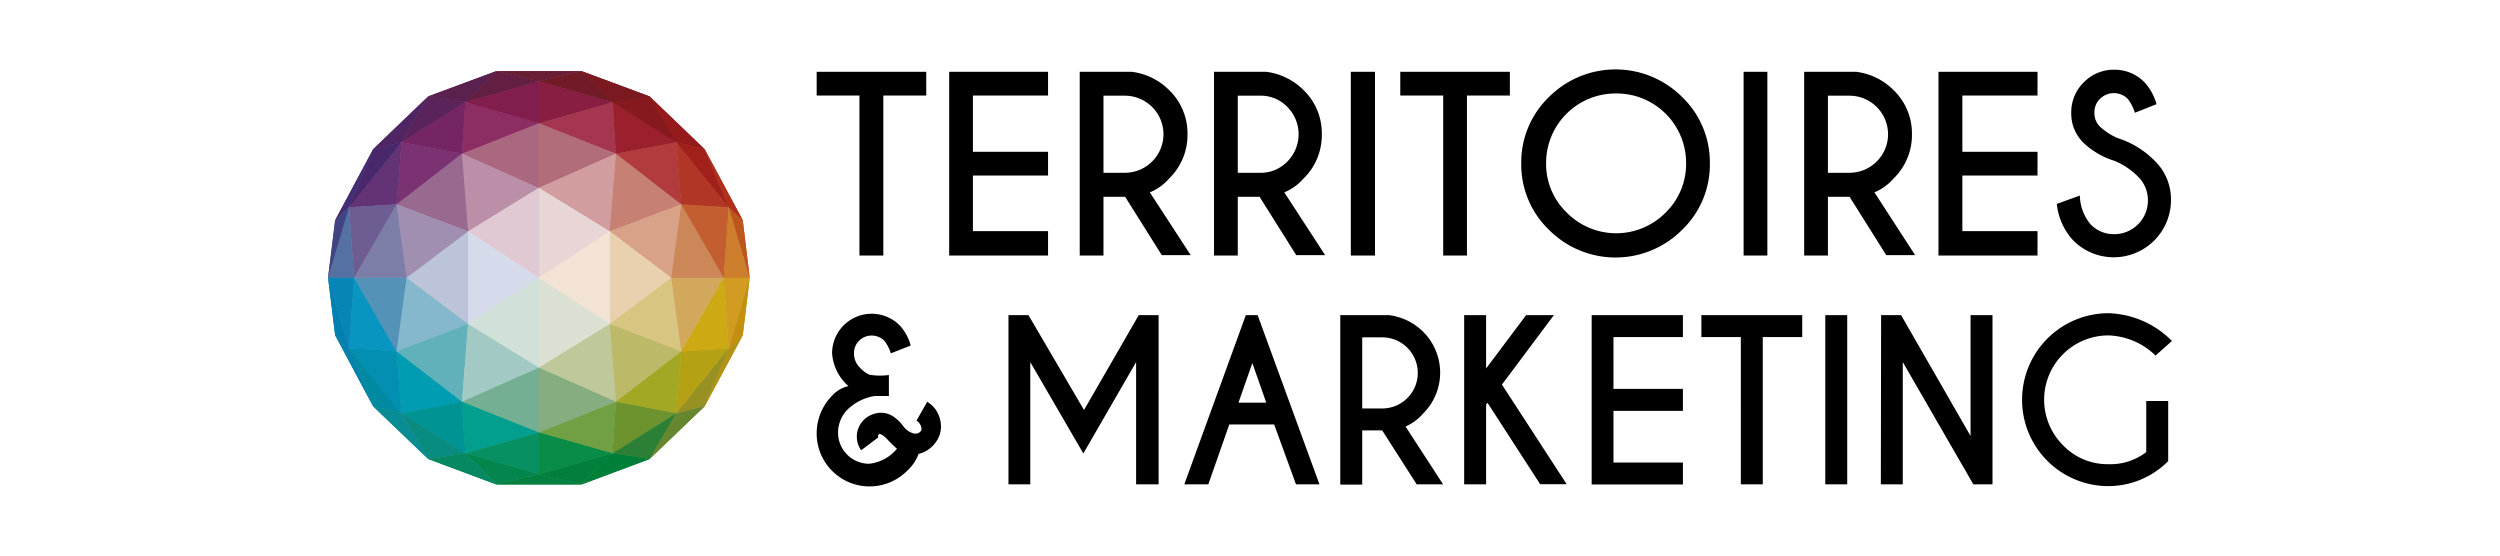 <svg id="a499513c-9a47-4196-8f6b-bbdeb7ffc558" data-name="Calque 1" xmlns="http://www.w3.org/2000/svg" viewBox="0 0 180 40"><defs><style>.e62805f4-c82c-4def-9c08-7ce76168102c{fill:#ba8fa7;}.ea4a181a-8bbd-49a1-bc45-db4277fecc96{fill:#aa6880;}.ba4cd9cc-e17c-40d3-96e5-7d340471e613{fill:#b16d7a;}.ec1495a4-847a-4f40-9d24-d18e0d144966{fill:#d19d9f;}.e6108ef8-d2e7-4b6c-bfe4-cbaa1adddcf7{fill:#c68074;}.f5a2fcbb-6212-454c-a0b3-cdf92f4ab337{fill:#d8a288;}.e3f2a0fb-21e2-4bf2-8cce-d967f2133740{fill:#e9d1b0;}.eccc9c14-748b-4a08-bf96-953e681b6a34{fill:#e8d5d6;}.ead74ad8-274c-444f-9876-ff066a8ee360{fill:#f2e3d4;}.b88e11f9-8eae-451e-aa96-cabb123af9a3{fill:#e0c9d2;}.a3969a76-8379-45c0-9f95-cf6834061ce3{fill:#d5dbea;}.a7910abc-44cb-4117-9d0c-8a94b5f1e055{fill:#d1e0d9;}.f626c2bf-82ba-4d29-9e51-ce7dbf270e4e{fill:#dae1d3;}.a16028bb-096b-4d14-84a2-2716e78b7fc7{fill:#d8c581;}.f4730591-3df7-4c71-b344-990dd7002fd2{fill:#bfc89a;}.ff025915-9a1a-46ee-aeb6-3532ada5aa09{fill:#bcb968;}.b231bf71-6167-4c48-ace3-2a0f04cff9c5{fill:#85ad7f;}.addbb24c-2e7e-4a8c-86d2-c98094582e4a{fill:#bcc4d9;}.fd39648e-705d-4d32-8172-4ce1e69d17ee{fill:#996a90;}.aecd15a5-3d30-455e-b51a-c3b2eb8284ff{fill:#a18fb2;}.a1cdb7c1-a9f8-48c8-ad9f-a7cfccba86ef{fill:#85b7cd;}.a75e16c8-a62b-404e-ac29-5df4ffca0ced{fill:#61b1ba;}.be2dc995-73e6-4ae1-8e60-b5f1eba3b131{fill:#a2c9c4;}.e422af53-5b7b-4bf8-89a6-bfd0263fb44f{fill:#75af93;}.bde8ff50-0045-4017-b21a-434edd28e1ff{fill:#719f44;}.e06febd4-182a-463c-b4b2-5e297a7debd9{fill:#a3a824;}.bbfd5392-2a99-48d3-9221-60278af52fb1{fill:#d2a95c;}.a5e9e1c4-1904-4977-9e14-880557bf9394{fill:#cc8758;}.ef17126a-2499-4fe3-9de2-e0cab41a0a5a{fill:#b13b3d;}.ecb161c7-48bf-4bf7-b655-cb9fd7477847{fill:#a4374f;}.a6e7c719-0ade-47cf-ad10-3ccc094ea0df{fill:#8c2d64;}.e5186c91-5507-4f94-96c0-4aeedaf3e39e{fill:#7b3273;}.b1e852c9-5d5c-4882-b4a8-dfa01d68539a{fill:#7d7ea7;}.f88fd682-1520-4026-84dc-289edf336dc9{fill:#5493b7;}.ac6b1290-5ade-4b30-87a7-a8fbc7b45cf4{fill:#009cb2;}.f6c51dab-2bb4-4a5e-a4e8-30aa57200845{fill:#029f8f;}.a8f38732-3ba7-4ce7-9c85-93aad1ddab9e{fill:#098c45;}.b0ebe8df-a3cc-4689-a9e0-7ab3fb097c40{fill:#6d932e;}.b0ebe8df-a3cc-4689-a9e0-7ab3fb097c40,.b7f57c13-dcf9-4b14-a8b6-f1154553d164,.f0128bf3-9895-482f-92b3-591e713852e8{fill-rule:evenodd;}.f575d626-71f5-4d61-918b-9d13b579ba17{fill:#b4a214;}.a457afc7-2817-4a49-ab54-dc7b21b29077{fill:#cda914;}.af9c11d3-e320-4896-9458-a0c51fb1e11e{fill:#c35e30;}.f0128bf3-9895-482f-92b3-591e713852e8{fill:#b23626;}.b7f57c13-dcf9-4b14-a8b6-f1154553d164{fill:#9b202e;}.b845a67e-20d0-43ba-b8e3-1e334b7cd956{fill:#881e42;}.e2ec1198-93de-4b44-9a67-e7b7de4153db{fill:#821e4d;}.a1de2e19-4eb0-4bcf-961a-42c6e950848a{fill:#752464;}.af6b4233-872e-4ff8-896e-a46e9690b960{fill:#633376;}.b629378d-07be-4f1b-958c-ee07a94f7656{fill:#6e5d93;}.b8006c53-67c3-4542-b174-9f636b7d5419{fill:#0995c2;}.a0b8dfe1-2527-4776-9a47-3972d2c5a0c9{fill:#028fb2;}.fe113e28-9c5f-4098-8507-d7dcbf79cbe8{fill:#009394;}.ab3a51e0-fc2f-47b6-876f-988a5bb8e75b{fill:#079062;}.bbd74565-2b6b-471c-a077-3320aa6e1f20{fill:#02803b;}.b95afa6c-65dc-42f5-a968-c133e961c7b8{fill:#2c8036;}.acce3797-d9d5-425b-8218-fd50b72c1636{fill:#979123;}.bf1df8f0-dbd2-40d9-88d0-f32b799c6206{fill:#d29c22;}.bf2107d9-1aee-4c8d-9258-9acab6ef8677{fill:#cd7e2c;}.fc644055-5372-427c-8470-eb2c6455c395{fill:#a2201b;}.af43a444-cfe3-4cda-a809-0bef1abe4f98{fill:#86191d;}.a93db6f1-1682-4da2-a703-cc5b8fed014d{fill:#711a28;}.a7b2c277-17d7-4a9a-8aa5-01882e70f442{fill:#631f42;}.ac178d0d-4adf-4dce-9c8a-6a9b15cfe79c{fill:#5b235b;}.ac34a2a5-4cfe-4cd5-9c27-7c2c662c646c{fill:#49276b;}.e06f8c53-a9cf-4b9d-9921-9e3aeeb1baf7{fill:#5571a3;}.a8ae3205-df84-469c-aee5-ce571cbf955d{fill:#0885b7;}.a04a1123-c905-4f10-a34a-7ffe3058c2ef{fill:#008aa2;}.b920352c-41b7-4ec9-b843-f4a007c71042{fill:#098c7f;}.a63ca3bd-c41b-4f69-a50a-541862fb93b1{fill:#03864e;}.a42e5318-c8c2-4964-a980-02b7a9bb0202{fill:#06803e;}.f16dbe2d-4080-49cd-8610-cbbddd3671c2{fill:#007f39;}.f962e918-5f1a-43f8-9f99-a77a76e6efe7{fill:#66862f;}.a2a2c425-25ec-4e0e-a1fe-168804abfa24{fill:#b39216;}.b85178fc-2ae2-43a1-99a4-cbdd6e5668b5{fill:#c2900e;}.b95e17f9-cebd-4d98-a53f-e814891142f1{fill:#be551c;}.f9bfb1fa-fc39-4d6c-8acd-2364f028d9d7{fill:#af301b;}.ee34186e-11a5-4ad3-b3b6-4e1f6244cb2b{fill:#951a1b;}.f0f04610-175c-4b0e-ace6-399b2bd9dbaa{fill:#7b1921;}.b3453360-0cc4-4bbc-b86d-c1ef93245e7b{fill:#6a1e36;}.a07883f3-3cf5-49e7-9d07-99eb74d89653{fill:#5a214e;}.f046ac47-d25c-4e85-9a4e-ba6a661ad27d{fill:#4f2663;}.e682021e-fcaa-4a49-99ba-1f6468cbdd01{fill:#432e73;}.be585898-d79c-46cb-928a-7b90bdeab437{fill:#424382;}.eedeabab-42de-46b7-8f57-0046c4951211{fill:#0280af;}.b9ddb903-afe9-4486-b6f2-c575a4388893{fill:#0582ab;}.bf69aad3-eeff-466d-9389-c9ed1b8758b8{fill:#098c94;}.b505b1c4-b4d9-4340-af45-edd48b674247{fill:#068963;}</style></defs><path id="a9d0ff43-ae35-45c8-8e6a-24d51d8c85b2" data-name="TM" d="M63.6,6.88V18.4H61.88V6.88H58.8V5.17h7.89V6.88ZM75.46,5.17V6.88H70.05v4.05h5.41v1.71H70.05v4h5.41V18.4H68.34V5.17Zm5.55,9H79.45V18.4H77.74V5.17h3.75a4.62,4.62,0,0,1,2.69,1.32A4.33,4.33,0,0,1,85.5,9.66a4.36,4.36,0,0,1-1.32,3.19,3.69,3.69,0,0,1-1.39,1l2.94,4.52H83.65ZM79.45,6.89v5.55H81a2.78,2.78,0,0,0,2.77-2.78A2.78,2.78,0,0,0,81,6.89Zm11.24,7.28H89.12V18.4H87.41V5.17h3.76a4.62,4.62,0,0,1,2.69,1.32,4.32,4.32,0,0,1,1.31,3.17,4.35,4.35,0,0,1-1.31,3.19,3.77,3.77,0,0,1-1.39,1l2.94,4.52H93.33ZM89.12,6.89v5.55h1.57a2.66,2.66,0,0,0,2-.81,2.79,2.79,0,0,0,0-3.93,2.66,2.66,0,0,0-2-.81ZM99,5.17V18.4H97.26V5.17Zm6.62,1.71V18.4h-1.71V6.88h-3.09V5.17h7.89V6.88Zm15.49.1a6.53,6.53,0,0,1,2,4.79,6.51,6.51,0,0,1-2,4.78,6.76,6.76,0,0,1-9.58,0,6.51,6.51,0,0,1-2-4.78,6.53,6.53,0,0,1,2-4.79,6.78,6.78,0,0,1,9.58,0Zm-4.79-.25a5,5,0,0,0-5,5,4.86,4.86,0,0,0,1.48,3.57,5,5,0,0,0,7.13,0,4.89,4.89,0,0,0,1.47-3.57,5,5,0,0,0-5-5Zm10.93-1.56V18.4h-1.71V5.17Zm5.92,9h-1.56V18.4h-1.71V5.17h3.75a4.62,4.62,0,0,1,2.69,1.32,4.33,4.33,0,0,1,1.32,3.17,4.36,4.36,0,0,1-1.32,3.19,3.76,3.76,0,0,1-1.38,1l2.93,4.52h-2.08Zm-1.56-7.28v5.55h1.56a2.78,2.78,0,0,0,2.77-2.78,2.78,2.78,0,0,0-2.77-2.77Zm15.09-1.72V6.88h-5.41v4.05h5.41v1.71h-5.41v4h5.41V18.4h-7.13V5.17Zm5.64,6.44A5.68,5.68,0,0,1,150,10.27a2.93,2.93,0,0,1-.87-2.16,3,3,0,0,1,.9-2.18,3,3,0,0,1,2.2-.91,3,3,0,0,1,2.18.91,3.88,3.88,0,0,1,.86,1.57l-1.56.62a3.05,3.05,0,0,0-.51-1,1.41,1.41,0,0,0-2,0,1.3,1.3,0,0,0-.4,1,1.34,1.34,0,0,0,.4,1,4.5,4.5,0,0,0,1.26.82,6.46,6.46,0,0,1,2.63,1.59,3.87,3.87,0,0,1,1.22,2.91,4.12,4.12,0,0,1-7,2.91,4.56,4.56,0,0,1-1.22-2.67l1.66-.6a3.32,3.32,0,0,0,.77,2.07,2.3,2.3,0,0,0,1.71.71,2.42,2.42,0,0,0,2.42-2.42,2.37,2.37,0,0,0-.71-1.72A5.18,5.18,0,0,0,152.31,11.61ZM67.67,30.14a2.08,2.08,0,0,1,.08.54,1.84,1.84,0,0,1-.27,1,2.12,2.12,0,0,1-1.34,1,3.16,3.16,0,0,1-.85,1.24,3.81,3.81,0,0,1-6.49-2.69,3.87,3.87,0,0,1,1.09-2.72,2.27,2.27,0,0,1,1.2-.71,3.45,3.45,0,0,1-1.18-2.37,2.85,2.85,0,0,1,4.87-2,3.43,3.43,0,0,1,.79,1.45l-1.43.56a2.88,2.88,0,0,0-.47-.91,1.29,1.29,0,0,0-.91-.37,1.26,1.26,0,0,0-.9.37,1.22,1.22,0,0,0-.37.9,1.37,1.37,0,0,0,.39,1,2.15,2.15,0,0,0,.72.55A4.61,4.61,0,0,0,64,27v1.51H63a3.6,3.6,0,0,0-2,1,2.37,2.37,0,0,0-.66,1.64,2.24,2.24,0,0,0,2.24,2.24,3,3,0,0,0,2-1.08,9.23,9.23,0,0,1-.75-.74,3.35,3.35,0,0,0-.32-.26.38.38,0,0,0-.17-.06h0s-.08,0-.11.08a.13.13,0,0,0,0,.06.2.2,0,0,0,0,.11L62,32.42a2,2,0,0,1-.25-.53,1.89,1.89,0,0,1-.06-.47,1.72,1.72,0,0,1,1.27-1.63,1.49,1.49,0,0,1,.47-.07,1.58,1.58,0,0,1,.83.23,3,3,0,0,1,.76.71,1.37,1.37,0,0,0,.8.56h.1a.44.44,0,0,0,.42-.26.4.4,0,0,0,0-.15.78.78,0,0,0-.35-.53l.77-1.35A2,2,0,0,1,67.67,30.14Zm6.38-7.45,4,6.83,3.94-6.83h1.43V34.87H81.8v-8.8L78,32.65l-3.82-6.58v8.8H72.61V22.69Zm16.5,0L95,34.87H93.31l-1.57-4.31H88.51L87,34.87H85.27L89.7,22.69Zm.62,6.3-1-2.85-1,2.85Zm8.35,2H98.08v3.9H96.5V22.69H100a4.23,4.23,0,0,1,2.48,1.21,4.15,4.15,0,0,1,0,5.86,3.61,3.61,0,0,1-1.28.95l2.7,4.16H102Zm-1.44-6.7v5.12h1.44a2.56,2.56,0,0,0,0-5.12ZM107,29.12v5.75h-1.58V22.69H107v3.84l2.88-3.84h2l-3.74,5,4.66,7.17h-1.91L107.1,29Zm14.17-6.43v1.58h-5V28h5v1.58h-5v3.72h5v1.58H114.6V22.69Zm5.75,1.58v10.6h-1.58V24.27h-2.84V22.69h7.26v1.58ZM133,22.69V34.87h-1.58V22.69Zm2.44,0h1.44l5,8.7v-8.7h1.58V34.87h-1.38L137,26.07v8.8h-1.58ZM156.11,33.2A6.07,6.07,0,0,1,151.8,35a6.21,6.21,0,0,1-6.21-6.22,6.23,6.23,0,0,1,6.21-6.23,6.71,6.71,0,0,1,4.58,2L155.2,25.6a5.07,5.07,0,0,0-3.4-1.45,4.63,4.63,0,0,0-3.26,7.91,4.42,4.42,0,0,0,3.26,1.36,4.21,4.21,0,0,0,2.73-.87V28.87h1.58Z"/><g id="f00ba2ce-24f6-43c4-bc47-cf2de21420c4" data-name="Diamant"><polygon class="e62805f4-c82c-4def-9c08-7ce76168102c" points="33.26 11.06 33.7 16.66 38.8 13.53 33.26 11.06"/><polygon class="ea4a181a-8bbd-49a1-bc45-db4277fecc96" points="33.26 11.06 38.8 13.53 38.8 8.87 33.26 11.06"/><polygon class="ba4cd9cc-e17c-40d3-96e5-7d340471e613" points="38.8 8.87 38.8 13.53 44.35 11.06 38.8 8.87"/><polygon class="ec1495a4-847a-4f40-9d24-d18e0d144966" points="38.8 13.53 43.9 16.66 44.35 11.06 38.8 13.53"/><polygon class="e6108ef8-d2e7-4b6c-bfe4-cbaa1adddcf7" points="44.35 11.06 43.9 16.66 49.05 14.71 44.35 11.06"/><polygon class="f5a2fcbb-6212-454c-a0b3-cdf92f4ab337" points="43.9 16.66 48.33 20 49.05 14.71 43.9 16.66"/><polygon class="e3f2a0fb-21e2-4bf2-8cce-d967f2133740" points="43.9 16.66 43.9 20 43.9 23.33 48.33 20 43.9 16.66"/><polygon class="eccc9c14-748b-4a08-bf96-953e681b6a34" points="38.8 13.53 38.8 20 43.9 16.66 38.8 13.53"/><polygon class="ead74ad8-274c-444f-9876-ff066a8ee360" points="38.8 20 43.9 23.33 43.9 20 43.9 16.66 38.8 20"/><polygon class="b88e11f9-8eae-451e-aa96-cabb123af9a3" points="33.7 16.66 38.8 20 38.8 13.53 33.7 16.66"/><polygon class="a3969a76-8379-45c0-9f95-cf6834061ce3" points="33.7 16.66 33.7 20 33.7 23.33 38.8 20 33.7 16.66"/><polygon class="a7910abc-44cb-4117-9d0c-8a94b5f1e055" points="33.7 23.33 38.8 26.47 38.8 20 33.7 23.33"/><polygon class="f626c2bf-82ba-4d29-9e51-ce7dbf270e4e" points="38.8 20 38.8 26.47 43.9 23.33 38.8 20"/><polygon class="a16028bb-096b-4d14-84a2-2716e78b7fc7" points="48.33 20 43.9 23.33 49.05 25.3 48.33 20"/><polygon class="f4730591-3df7-4c71-b344-990dd7002fd2" points="43.9 23.33 38.8 26.47 44.35 28.93 43.9 23.33"/><polygon class="ff025915-9a1a-46ee-aeb6-3532ada5aa09" points="43.9 23.33 44.35 28.93 49.05 25.3 43.9 23.33"/><polygon class="b231bf71-6167-4c48-ace3-2a0f04cff9c5" points="38.8 26.47 38.8 31.14 44.35 28.93 38.8 26.47"/><polygon class="addbb24c-2e7e-4a8c-86d2-c98094582e4a" points="29.27 20 33.7 23.33 33.7 20 33.7 16.66 29.27 20"/><polygon class="fd39648e-705d-4d32-8172-4ce1e69d17ee" points="33.26 11.06 28.55 14.71 33.7 16.66 33.26 11.06"/><polygon class="aecd15a5-3d30-455e-b51a-c3b2eb8284ff" points="28.55 14.71 29.27 20 33.7 16.66 28.55 14.71"/><polygon class="a1cdb7c1-a9f8-48c8-ad9f-a7cfccba86ef" points="29.27 20 28.55 25.3 33.7 23.33 29.27 20"/><polygon class="a75e16c8-a62b-404e-ac29-5df4ffca0ced" points="28.55 25.3 33.26 28.93 33.7 23.33 28.55 25.3"/><polygon class="be2dc995-73e6-4ae1-8e60-b5f1eba3b131" points="33.7 23.33 33.26 28.93 38.8 26.47 33.7 23.33"/><polygon class="e422af53-5b7b-4bf8-89a6-bfd0263fb44f" points="33.26 28.93 38.8 31.14 38.8 26.47 33.26 28.93"/><polygon class="bde8ff50-0045-4017-b21a-434edd28e1ff" points="38.8 31.14 44.11 32.64 44.35 28.93 38.8 31.14"/><polygon class="e06febd4-182a-463c-b4b2-5e297a7debd9" points="44.35 28.93 48.69 29.76 49.05 25.3 44.35 28.93"/><polygon class="bbfd5392-2a99-48d3-9221-60278af52fb1" points="48.33 20 49.05 25.3 52.11 20 48.33 20"/><polygon class="a5e9e1c4-1904-4977-9e14-880557bf9394" points="49.05 14.71 48.33 20 52.11 20 49.05 14.71"/><polygon class="ef17126a-2499-4fe3-9de2-e0cab41a0a5a" points="48.69 10.24 44.35 11.06 49.05 14.71 48.69 10.24"/><polygon class="ecb161c7-48bf-4bf7-b655-cb9fd7477847" points="44.11 7.36 38.8 8.87 44.35 11.06 44.11 7.36"/><polygon class="a6e7c719-0ade-47cf-ad10-3ccc094ea0df" points="33.5 7.36 33.26 11.06 38.8 8.87 33.5 7.36"/><polygon class="e5186c91-5507-4f94-96c0-4aeedaf3e39e" points="28.91 10.24 28.55 14.71 33.26 11.06 28.91 10.24"/><polygon class="b1e852c9-5d5c-4882-b4a8-dfa01d68539a" points="28.55 14.71 25.49 20 29.27 20 28.55 14.71"/><polygon class="f88fd682-1520-4026-84dc-289edf336dc9" points="25.49 20 28.55 25.3 29.27 20 25.49 20"/><polygon class="ac6b1290-5ade-4b30-87a7-a8fbc7b45cf4" points="28.55 25.3 28.91 29.76 33.26 28.93 28.55 25.3"/><polygon class="f6c51dab-2bb4-4a5e-a4e8-30aa57200845" points="33.26 28.93 33.5 32.64 38.8 31.14 33.26 28.93"/><polygon class="a8f38732-3ba7-4ce7-9c85-93aad1ddab9e" points="38.8 31.14 38.8 34.15 44.11 32.64 38.8 31.14"/><polygon class="b0ebe8df-a3cc-4689-a9e0-7ab3fb097c40" points="44.35 28.93 44.11 32.64 48.69 29.76 44.35 28.93"/><polygon class="f575d626-71f5-4d61-918b-9d13b579ba17" points="49.05 25.3 48.69 29.76 52.47 25.08 49.05 25.3"/><polygon class="a457afc7-2817-4a49-ab54-dc7b21b29077" points="52.11 20 49.05 25.3 52.47 25.08 52.11 20"/><polygon class="af9c11d3-e320-4896-9458-a0c51fb1e11e" points="49.05 14.71 52.11 20 52.47 14.92 49.05 14.71"/><polygon class="f0128bf3-9895-482f-92b3-591e713852e8" points="48.69 10.24 49.05 14.71 52.47 14.92 48.69 10.24"/><polygon class="b7f57c13-dcf9-4b14-a8b6-f1154553d164" points="46.77 6.94 44.11 7.36 44.35 11.06 48.69 10.24 46.77 6.94"/><polygon class="b845a67e-20d0-43ba-b8e3-1e334b7cd956" points="38.8 5.85 38.8 8.87 44.11 7.36 38.8 5.85"/><polygon class="e2ec1198-93de-4b44-9a67-e7b7de4153db" points="33.5 7.36 38.8 8.87 38.8 5.85 33.5 7.36"/><polygon class="a1de2e19-4eb0-4bcf-961a-42c6e950848a" points="28.91 10.24 33.26 11.06 33.5 7.36 28.91 10.24"/><polygon class="af6b4233-872e-4ff8-896e-a46e9690b960" points="25.13 14.92 28.55 14.71 28.91 10.24 25.13 14.92"/><polygon class="b629378d-07be-4f1b-958c-ee07a94f7656" points="25.13 14.92 25.49 20 28.55 14.71 25.13 14.92"/><polygon class="b8006c53-67c3-4542-b174-9f636b7d5419" points="25.49 20 25.13 25.08 28.55 25.3 25.49 20"/><polygon class="a0b8dfe1-2527-4776-9a47-3972d2c5a0c9" points="28.55 25.3 25.13 25.08 28.91 29.76 28.55 25.3"/><polygon class="fe113e28-9c5f-4098-8507-d7dcbf79cbe8" points="33.26 28.93 28.91 29.76 33.5 32.64 33.26 28.93"/><polygon class="ab3a51e0-fc2f-47b6-876f-988a5bb8e75b" points="33.5 32.64 38.8 34.15 38.8 31.14 33.5 32.64"/><polygon class="bbd74565-2b6b-471c-a077-3320aa6e1f20" points="38.8 34.15 41.87 34.88 44.11 32.64 38.8 34.15"/><polygon class="b95afa6c-65dc-42f5-a968-c133e961c7b8" points="44.11 32.64 46.77 33.05 48.69 29.76 44.11 32.64"/><polygon class="acce3797-d9d5-425b-8218-fd50b72c1636" points="48.69 29.76 50.74 29.25 52.47 25.08 48.69 29.76"/><polygon class="bf1df8f0-dbd2-40d9-88d0-f32b799c6206" points="52.11 20 52.47 25.08 53.98 20 52.11 20"/><polygon class="bf2107d9-1aee-4c8d-9258-9acab6ef8677" points="52.47 14.92 52.11 20 53.98 20 52.47 14.92"/><polygon class="fc644055-5372-427c-8470-eb2c6455c395" points="50.74 10.75 48.69 10.24 52.47 14.92 50.74 10.75"/><polygon class="af43a444-cfe3-4cda-a809-0bef1abe4f98" points="46.77 6.94 44.11 7.36 48.69 10.24 46.77 6.94"/><polygon class="a93db6f1-1682-4da2-a703-cc5b8fed014d" points="41.87 5.12 38.8 5.85 44.11 7.36 41.87 5.12"/><polygon class="a7b2c277-17d7-4a9a-8aa5-01882e70f442" points="35.73 5.12 33.5 7.36 38.8 5.85 35.73 5.12"/><polygon class="ac178d0d-4adf-4dce-9c8a-6a9b15cfe79c" points="30.83 6.94 28.91 10.24 33.5 7.36 30.83 6.94"/><polygon class="ac34a2a5-4cfe-4cd5-9c27-7c2c662c646c" points="26.86 10.75 25.13 14.92 28.91 10.24 26.86 10.75"/><polygon class="e06f8c53-a9cf-4b9d-9921-9e3aeeb1baf7" points="25.13 14.92 23.62 20 25.49 20 25.13 14.92"/><polygon class="a8ae3205-df84-469c-aee5-ce571cbf955d" points="23.62 20 25.13 25.08 25.49 20 23.62 20"/><polygon class="a04a1123-c905-4f10-a34a-7ffe3058c2ef" points="25.13 25.08 26.86 29.25 28.91 29.76 25.13 25.08"/><polygon class="b920352c-41b7-4ec9-b843-f4a007c71042" points="28.91 29.76 30.83 33.05 33.5 32.64 28.91 29.76"/><polygon class="a63ca3bd-c41b-4f69-a50a-541862fb93b1" points="33.5 32.64 35.73 34.88 38.8 34.15 33.5 32.64"/><polygon class="a42e5318-c8c2-4964-a980-02b7a9bb0202" points="38.8 34.15 35.73 34.88 38.8 34.88 41.87 34.88 38.8 34.15"/><polygon class="f16dbe2d-4080-49cd-8610-cbbddd3671c2" points="44.11 32.64 41.87 34.88 46.77 33.05 44.11 32.64"/><polygon class="f962e918-5f1a-43f8-9f99-a77a76e6efe7" points="48.69 29.76 46.77 33.05 50.74 29.25 48.69 29.76"/><polygon class="a2a2c425-25ec-4e0e-a1fe-168804abfa24" points="52.47 25.08 50.74 29.25 53.48 24.14 52.47 25.08"/><polygon class="b85178fc-2ae2-43a1-99a4-cbdd6e5668b5" points="52.47 25.08 53.48 24.14 53.98 20 52.47 25.08"/><polygon class="b95e17f9-cebd-4d98-a53f-e814891142f1" points="53.48 15.86 52.47 14.92 53.98 20 53.48 15.86"/><polygon class="f9bfb1fa-fc39-4d6c-8acd-2364f028d9d7" points="50.74 10.75 52.47 14.92 53.48 15.86 50.74 10.75"/><polygon class="ee34186e-11a5-4ad3-b3b6-4e1f6244cb2b" points="46.77 6.94 48.69 10.24 50.74 10.75 46.77 6.94"/><polygon class="f0f04610-175c-4b0e-ace6-399b2bd9dbaa" points="41.87 5.12 44.11 7.36 46.77 6.94 41.87 5.12"/><polygon class="b3453360-0cc4-4bbc-b86d-c1ef93245e7b" points="38.8 5.12 35.73 5.12 38.8 5.85 41.87 5.12 38.8 5.12"/><polygon class="a07883f3-3cf5-49e7-9d07-99eb74d89653" points="30.83 6.94 33.5 7.36 35.73 5.12 30.83 6.94"/><polygon class="f046ac47-d25c-4e85-9a4e-ba6a661ad27d" points="26.86 10.75 28.91 10.24 30.83 6.94 26.86 10.75"/><polygon class="e682021e-fcaa-4a49-99ba-1f6468cbdd01" points="24.13 15.86 25.13 14.92 26.86 10.75 24.13 15.86"/><polygon class="be585898-d79c-46cb-928a-7b90bdeab437" points="24.13 15.86 23.62 20 25.13 14.92 24.13 15.86"/><polygon class="eedeabab-42de-46b7-8f57-0046c4951211" points="23.62 20 24.13 24.14 25.13 25.08 23.62 20"/><polygon class="b9ddb903-afe9-4486-b6f2-c575a4388893" points="26.86 29.25 24.13 24.14 25.13 25.08 26.86 29.25"/><polygon class="bf69aad3-eeff-466d-9389-c9ed1b8758b8" points="28.91 29.76 26.86 29.25 30.83 33.05 28.91 29.76"/><polygon class="b505b1c4-b4d9-4340-af45-edd48b674247" points="35.73 34.88 30.83 33.05 33.5 32.64 35.73 34.88"/></g><g id="bc7cde1a-c73f-42bb-a140-cc3829ea3d3a" data-name="Diamant"><polygon class="e62805f4-c82c-4def-9c08-7ce76168102c" points="33.26 11.06 33.7 16.66 38.8 13.53 33.26 11.06"/><polygon class="ea4a181a-8bbd-49a1-bc45-db4277fecc96" points="33.26 11.06 38.8 13.53 38.8 8.87 33.26 11.06"/><polygon class="ba4cd9cc-e17c-40d3-96e5-7d340471e613" points="38.8 8.87 38.8 13.53 44.35 11.06 38.8 8.87"/><polygon class="ec1495a4-847a-4f40-9d24-d18e0d144966" points="38.8 13.53 43.9 16.66 44.35 11.06 38.8 13.53"/><polygon class="e6108ef8-d2e7-4b6c-bfe4-cbaa1adddcf7" points="44.35 11.06 43.9 16.66 49.05 14.71 44.35 11.06"/><polygon class="f5a2fcbb-6212-454c-a0b3-cdf92f4ab337" points="43.9 16.66 48.33 20 49.05 14.71 43.9 16.66"/><polygon class="e3f2a0fb-21e2-4bf2-8cce-d967f2133740" points="43.9 16.66 43.9 20 43.9 23.33 48.33 20 43.9 16.66"/><polygon class="eccc9c14-748b-4a08-bf96-953e681b6a34" points="38.8 13.53 38.8 20 43.9 16.66 38.8 13.53"/><polygon class="ead74ad8-274c-444f-9876-ff066a8ee360" points="38.8 20 43.9 23.33 43.9 20 43.9 16.66 38.8 20"/><polygon class="b88e11f9-8eae-451e-aa96-cabb123af9a3" points="33.7 16.66 38.8 20 38.8 13.53 33.7 16.66"/><polygon class="a3969a76-8379-45c0-9f95-cf6834061ce3" points="33.7 16.66 33.7 20 33.7 23.33 38.8 20 33.7 16.66"/><polygon class="a7910abc-44cb-4117-9d0c-8a94b5f1e055" points="33.7 23.33 38.8 26.47 38.8 20 33.7 23.33"/><polygon class="f626c2bf-82ba-4d29-9e51-ce7dbf270e4e" points="38.8 20 38.8 26.47 43.9 23.33 38.8 20"/><polygon class="a16028bb-096b-4d14-84a2-2716e78b7fc7" points="48.33 20 43.9 23.33 49.05 25.3 48.33 20"/><polygon class="f4730591-3df7-4c71-b344-990dd7002fd2" points="43.9 23.33 38.8 26.47 44.35 28.93 43.9 23.33"/><polygon class="ff025915-9a1a-46ee-aeb6-3532ada5aa09" points="43.9 23.33 44.35 28.93 49.05 25.3 43.9 23.33"/><polygon class="b231bf71-6167-4c48-ace3-2a0f04cff9c5" points="38.8 26.47 38.8 31.14 44.35 28.93 38.8 26.47"/><polygon class="addbb24c-2e7e-4a8c-86d2-c98094582e4a" points="29.27 20 33.7 23.33 33.7 20 33.7 16.66 29.27 20"/><polygon class="fd39648e-705d-4d32-8172-4ce1e69d17ee" points="33.26 11.06 28.55 14.71 33.7 16.66 33.26 11.06"/><polygon class="aecd15a5-3d30-455e-b51a-c3b2eb8284ff" points="28.55 14.71 29.27 20 33.7 16.66 28.55 14.71"/><polygon class="a1cdb7c1-a9f8-48c8-ad9f-a7cfccba86ef" points="29.27 20 28.55 25.3 33.7 23.33 29.27 20"/><polygon class="a75e16c8-a62b-404e-ac29-5df4ffca0ced" points="28.55 25.3 33.26 28.93 33.7 23.33 28.55 25.3"/><polygon class="be2dc995-73e6-4ae1-8e60-b5f1eba3b131" points="33.7 23.33 33.26 28.93 38.8 26.47 33.7 23.33"/><polygon class="e422af53-5b7b-4bf8-89a6-bfd0263fb44f" points="33.26 28.93 38.8 31.14 38.8 26.47 33.26 28.93"/><polygon class="bde8ff50-0045-4017-b21a-434edd28e1ff" points="38.8 31.14 44.11 32.64 44.35 28.93 38.8 31.14"/><polygon class="e06febd4-182a-463c-b4b2-5e297a7debd9" points="44.35 28.93 48.69 29.76 49.05 25.3 44.35 28.93"/><polygon class="bbfd5392-2a99-48d3-9221-60278af52fb1" points="48.33 20 49.05 25.3 52.11 20 48.33 20"/><polygon class="a5e9e1c4-1904-4977-9e14-880557bf9394" points="49.05 14.71 48.33 20 52.11 20 49.05 14.71"/><polygon class="ef17126a-2499-4fe3-9de2-e0cab41a0a5a" points="48.69 10.24 44.35 11.06 49.05 14.71 48.69 10.24"/><polygon class="ecb161c7-48bf-4bf7-b655-cb9fd7477847" points="44.11 7.36 38.8 8.87 44.35 11.06 44.11 7.36"/><polygon class="a6e7c719-0ade-47cf-ad10-3ccc094ea0df" points="33.5 7.36 33.26 11.06 38.8 8.87 33.5 7.36"/><polygon class="e5186c91-5507-4f94-96c0-4aeedaf3e39e" points="28.91 10.24 28.55 14.71 33.26 11.06 28.91 10.24"/><polygon class="b1e852c9-5d5c-4882-b4a8-dfa01d68539a" points="28.55 14.71 25.49 20 29.27 20 28.55 14.71"/><polygon class="f88fd682-1520-4026-84dc-289edf336dc9" points="25.49 20 28.55 25.3 29.27 20 25.49 20"/><polygon class="ac6b1290-5ade-4b30-87a7-a8fbc7b45cf4" points="28.55 25.3 28.91 29.76 33.26 28.93 28.55 25.3"/><polygon class="f6c51dab-2bb4-4a5e-a4e8-30aa57200845" points="33.26 28.93 33.5 32.64 38.8 31.14 33.26 28.93"/><polygon class="a8f38732-3ba7-4ce7-9c85-93aad1ddab9e" points="38.8 31.14 38.8 34.15 44.11 32.64 38.8 31.14"/><polygon class="b0ebe8df-a3cc-4689-a9e0-7ab3fb097c40" points="44.35 28.93 44.11 32.64 48.69 29.76 44.35 28.93"/><polygon class="f575d626-71f5-4d61-918b-9d13b579ba17" points="49.05 25.3 48.69 29.76 52.47 25.08 49.05 25.3"/><polygon class="a457afc7-2817-4a49-ab54-dc7b21b29077" points="52.11 20 49.05 25.3 52.47 25.08 52.11 20"/><polygon class="af9c11d3-e320-4896-9458-a0c51fb1e11e" points="49.05 14.71 52.11 20 52.47 14.92 49.05 14.71"/><polygon class="f0128bf3-9895-482f-92b3-591e713852e8" points="48.69 10.24 49.05 14.71 52.47 14.92 48.69 10.24"/><polygon class="b7f57c13-dcf9-4b14-a8b6-f1154553d164" points="46.77 6.94 44.11 7.36 44.35 11.06 48.69 10.24 46.77 6.94"/><polygon class="b845a67e-20d0-43ba-b8e3-1e334b7cd956" points="38.8 5.85 38.8 8.87 44.11 7.36 38.8 5.85"/><polygon class="e2ec1198-93de-4b44-9a67-e7b7de4153db" points="33.5 7.36 38.8 8.87 38.8 5.85 33.5 7.36"/><polygon class="a1de2e19-4eb0-4bcf-961a-42c6e950848a" points="28.91 10.24 33.26 11.06 33.5 7.36 28.91 10.24"/><polygon class="af6b4233-872e-4ff8-896e-a46e9690b960" points="25.13 14.92 28.55 14.71 28.91 10.24 25.13 14.92"/><polygon class="b629378d-07be-4f1b-958c-ee07a94f7656" points="25.13 14.92 25.49 20 28.55 14.71 25.13 14.92"/><polygon class="b8006c53-67c3-4542-b174-9f636b7d5419" points="25.49 20 25.13 25.08 28.55 25.3 25.49 20"/><polygon class="a0b8dfe1-2527-4776-9a47-3972d2c5a0c9" points="28.55 25.3 25.13 25.08 28.91 29.76 28.55 25.3"/><polygon class="fe113e28-9c5f-4098-8507-d7dcbf79cbe8" points="33.26 28.93 28.91 29.76 33.5 32.64 33.26 28.93"/><polygon class="ab3a51e0-fc2f-47b6-876f-988a5bb8e75b" points="33.5 32.64 38.8 34.15 38.8 31.14 33.5 32.64"/><polygon class="bbd74565-2b6b-471c-a077-3320aa6e1f20" points="38.8 34.15 41.87 34.88 44.11 32.64 38.8 34.15"/><polygon class="b95afa6c-65dc-42f5-a968-c133e961c7b8" points="44.11 32.64 46.77 33.05 48.69 29.76 44.11 32.64"/><polygon class="acce3797-d9d5-425b-8218-fd50b72c1636" points="48.69 29.76 50.74 29.25 52.47 25.08 48.69 29.76"/><polygon class="bf1df8f0-dbd2-40d9-88d0-f32b799c6206" points="52.11 20 52.47 25.08 53.98 20 52.11 20"/><polygon class="bf2107d9-1aee-4c8d-9258-9acab6ef8677" points="52.47 14.92 52.11 20 53.98 20 52.47 14.92"/><polygon class="fc644055-5372-427c-8470-eb2c6455c395" points="50.74 10.75 48.69 10.24 52.47 14.92 50.74 10.75"/><polygon class="af43a444-cfe3-4cda-a809-0bef1abe4f98" points="46.77 6.94 44.11 7.36 48.69 10.24 46.77 6.94"/><polygon class="a93db6f1-1682-4da2-a703-cc5b8fed014d" points="41.87 5.12 38.8 5.85 44.11 7.36 41.87 5.12"/><polygon class="a7b2c277-17d7-4a9a-8aa5-01882e70f442" points="35.73 5.12 33.5 7.36 38.8 5.85 35.73 5.12"/><polygon class="ac178d0d-4adf-4dce-9c8a-6a9b15cfe79c" points="30.83 6.94 28.91 10.24 33.5 7.36 30.83 6.94"/><polygon class="ac34a2a5-4cfe-4cd5-9c27-7c2c662c646c" points="26.86 10.75 25.13 14.92 28.91 10.24 26.86 10.75"/><polygon class="e06f8c53-a9cf-4b9d-9921-9e3aeeb1baf7" points="25.13 14.92 23.62 20 25.49 20 25.13 14.92"/><polygon class="a8ae3205-df84-469c-aee5-ce571cbf955d" points="23.62 20 25.13 25.08 25.49 20 23.62 20"/><polygon class="a04a1123-c905-4f10-a34a-7ffe3058c2ef" points="25.13 25.08 26.86 29.25 28.91 29.76 25.13 25.08"/><polygon class="b920352c-41b7-4ec9-b843-f4a007c71042" points="28.91 29.76 30.83 33.05 33.5 32.64 28.91 29.76"/><polygon class="a63ca3bd-c41b-4f69-a50a-541862fb93b1" points="33.5 32.64 35.73 34.88 38.8 34.15 33.5 32.64"/><polygon class="a42e5318-c8c2-4964-a980-02b7a9bb0202" points="38.8 34.15 35.73 34.88 38.8 34.88 41.87 34.88 38.8 34.15"/><polygon class="f16dbe2d-4080-49cd-8610-cbbddd3671c2" points="44.11 32.64 41.87 34.88 46.77 33.05 44.11 32.64"/><polygon class="f962e918-5f1a-43f8-9f99-a77a76e6efe7" points="48.69 29.76 46.77 33.05 50.74 29.25 48.69 29.76"/><polygon class="a2a2c425-25ec-4e0e-a1fe-168804abfa24" points="52.47 25.08 50.74 29.25 53.48 24.14 52.47 25.08"/><polygon class="b85178fc-2ae2-43a1-99a4-cbdd6e5668b5" points="52.47 25.08 53.48 24.14 53.98 20 52.47 25.08"/><polygon class="b95e17f9-cebd-4d98-a53f-e814891142f1" points="53.48 15.86 52.47 14.92 53.98 20 53.48 15.86"/><polygon class="f9bfb1fa-fc39-4d6c-8acd-2364f028d9d7" points="50.74 10.75 52.47 14.92 53.48 15.86 50.74 10.75"/><polygon class="ee34186e-11a5-4ad3-b3b6-4e1f6244cb2b" points="46.77 6.94 48.69 10.24 50.74 10.75 46.77 6.94"/><polygon class="f0f04610-175c-4b0e-ace6-399b2bd9dbaa" points="41.87 5.12 44.11 7.36 46.77 6.94 41.87 5.12"/><polygon class="b3453360-0cc4-4bbc-b86d-c1ef93245e7b" points="38.8 5.12 35.73 5.12 38.8 5.85 41.87 5.12 38.8 5.12"/><polygon class="a07883f3-3cf5-49e7-9d07-99eb74d89653" points="30.83 6.94 33.5 7.36 35.73 5.12 30.83 6.94"/><polygon class="f046ac47-d25c-4e85-9a4e-ba6a661ad27d" points="26.86 10.75 28.91 10.24 30.83 6.94 26.86 10.75"/><polygon class="e682021e-fcaa-4a49-99ba-1f6468cbdd01" points="24.13 15.86 25.13 14.92 26.86 10.75 24.13 15.86"/><polygon class="be585898-d79c-46cb-928a-7b90bdeab437" points="24.13 15.86 23.62 20 25.13 14.92 24.13 15.86"/><polygon class="eedeabab-42de-46b7-8f57-0046c4951211" points="23.62 20 24.13 24.14 25.13 25.08 23.62 20"/><polygon class="b9ddb903-afe9-4486-b6f2-c575a4388893" points="26.86 29.25 24.13 24.14 25.13 25.08 26.86 29.25"/><polygon class="bf69aad3-eeff-466d-9389-c9ed1b8758b8" points="28.91 29.76 26.86 29.25 30.83 33.05 28.91 29.76"/><polygon class="b505b1c4-b4d9-4340-af45-edd48b674247" points="35.73 34.88 30.83 33.05 33.5 32.64 35.73 34.88"/></g></svg>
